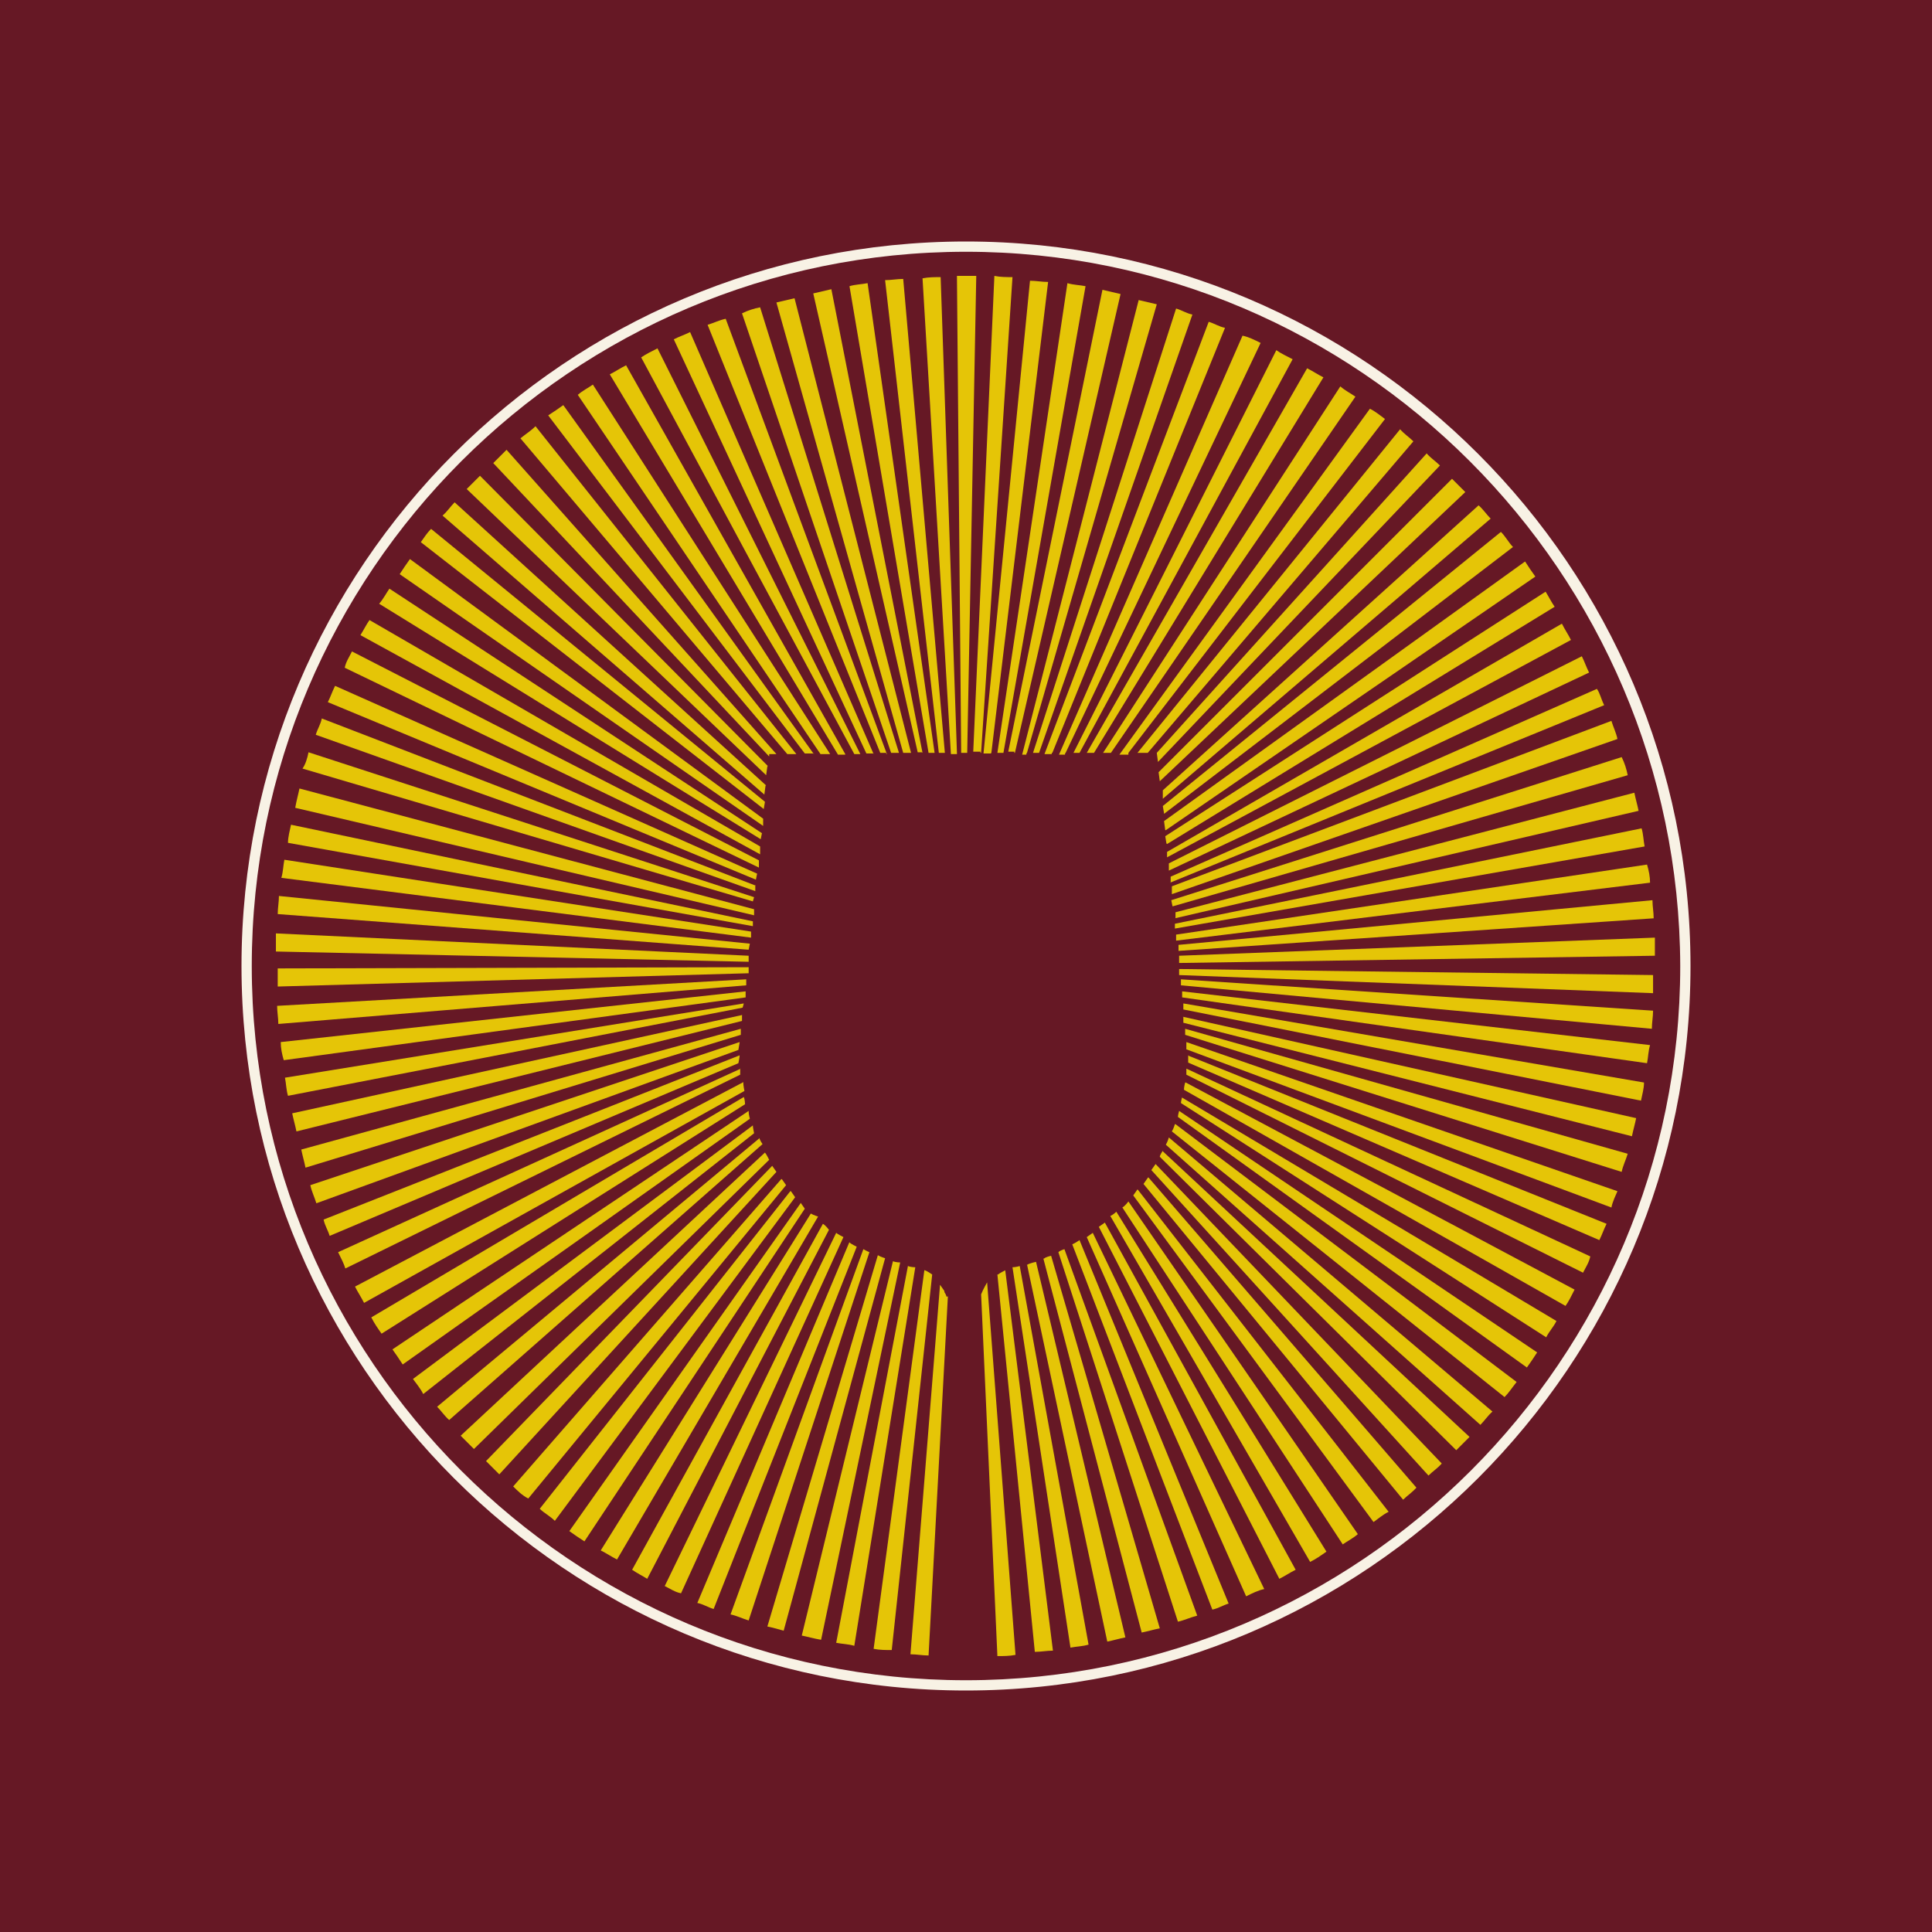 <?xml version="1.0" encoding="UTF-8"?>
<svg id="_Слой_1" data-name="Слой 1" xmlns="http://www.w3.org/2000/svg" viewBox="0 0 32 32">
  <defs>
    <style>
      .cls-1 {
        fill: #f8f2e5;
      }

      .cls-2 {
        fill: #e5c507;
      }

      .cls-3 {
        fill: #661825;
      }
    </style>
  </defs>
  <rect class="cls-3" x="-1.24" y="-1.24" width="34.49" height="34.49"/>
  <g>
    <path class="cls-1" d="M16,28c-6.62,0-12-5.38-12-12S9.38,4,16,4s12,5.38,12,12-5.38,12-12,12Zm0-23.83c-6.52,0-11.83,5.31-11.83,11.83s5.31,11.83,11.83,11.83,11.83-5.31,11.83-11.83c-.02-6.52-5.33-11.83-11.83-11.83Z"/>
    <path class="cls-2" d="M15.28,12.47l-1.51-7.68-.3,.07,1.73,7.6h.07Z"/>
    <path class="cls-2" d="M14.89,12.47l-2.3-7.38c-.1,.02-.2,.05-.3,.1l2.47,7.28h.12Z"/>
    <path class="cls-2" d="M15.09,12.47l-1.93-7.53-.3,.07,2.1,7.46h.12Z"/>
    <path class="cls-2" d="M15.48,12.47l-1.11-7.78c-.1,.02-.2,.02-.3,.05l1.31,7.73h.1Z"/>
    <path class="cls-2" d="M15.65,12.47l-.69-7.85c-.1,0-.2,.02-.3,.02l.89,7.83h.1Z"/>
    <path class="cls-2" d="M16.25,12.47l.52-7.88c-.1,0-.2,0-.3-.02l-.35,7.88h.12v.02Z"/>
    <path class="cls-2" d="M16.02,12.47l.15-7.9h-.32l.07,7.9h.1Z"/>
    <path class="cls-2" d="M15.85,12.47l-.27-7.88c-.1,0-.2,0-.3,.02l.47,7.88h.1v-.02Z"/>
    <path class="cls-2" d="M19.33,13.98l6.42-3.93c-.05-.07-.1-.17-.15-.25l-6.3,4.05,.02,.12Z"/>
    <path class="cls-2" d="M19.26,13.23l5.43-4.64c-.07-.07-.12-.15-.2-.22l-5.23,4.72v.15Z"/>
    <path class="cls-2" d="M19.31,13.75l6.12-4.2c-.05-.07-.12-.17-.17-.25l-5.98,4.3,.02,.15Z"/>
    <path class="cls-2" d="M19.28,13.48l5.78-4.42c-.07-.07-.12-.17-.2-.25l-5.6,4.54,.02,.12Z"/>
    <path class="cls-2" d="M19.16,12.47l.02,.15,4.67-4.91c-.07-.07-.15-.12-.22-.2l-4.47,4.96h0Z"/>
    <path class="cls-2" d="M19.21,12.94l5.06-4.79c-.07-.07-.15-.15-.22-.22l-4.86,4.86,.02,.15Z"/>
    <path class="cls-2" d="M18.4,12.47l4.05-5.9c-.07-.05-.17-.1-.25-.17l-3.93,6.07h.12Z"/>
    <path class="cls-2" d="M23.41,7.31c-.07-.07-.15-.12-.22-.2l-4.35,5.36h.17l4.4-5.16Z"/>
    <path class="cls-2" d="M18.69,12.47l4.25-5.53c-.07-.05-.15-.12-.25-.17l-4.15,5.73h.15v-.02Z"/>
    <path class="cls-2" d="M17.65,12.47l3.23-6.79c-.1-.05-.2-.1-.3-.12l-3.04,6.94h.1v-.02Z"/>
    <path class="cls-2" d="M17.21,12.47l2.54-7.26c-.1-.02-.17-.07-.27-.1l-2.37,7.36h.1Z"/>
    <path class="cls-2" d="M17.88,12.47l3.53-6.52c-.1-.05-.2-.1-.27-.15l-3.36,6.67h.1Z"/>
    <path class="cls-2" d="M18.12,12.47l3.8-6.22c-.1-.05-.17-.1-.27-.15l-3.65,6.37h.12Z"/>
    <path class="cls-2" d="M16.81,12.47l1.75-7.6-.3-.07-1.56,7.65h.1v.02Z"/>
    <path class="cls-2" d="M17.01,12.47l2.15-7.43-.3-.07-1.93,7.53h.07v-.02Z"/>
    <path class="cls-2" d="M17.43,12.47l2.86-7.04c-.1-.02-.17-.07-.27-.1l-2.72,7.16h.12v-.02Z"/>
    <path class="cls-2" d="M16.42,12.47l.94-7.8c-.1,0-.2-.02-.3-.02l-.77,7.83s.12,0,.12,0Z"/>
    <path class="cls-2" d="M16.62,12.47l1.36-7.73c-.1-.02-.2-.02-.3-.05l-1.16,7.78h.1Z"/>
    <path class="cls-2" d="M19.36,14.42l6.96-3.28c-.05-.1-.07-.17-.12-.27l-6.84,3.43v.12Z"/>
    <path class="cls-2" d="M19.33,14.2l6.69-3.6c-.05-.1-.1-.17-.15-.27l-6.54,3.78v.1Z"/>
    <path class="cls-2" d="M19.41,14.81l7.38-2.57c-.02-.1-.07-.2-.1-.3l-7.28,2.74v.12Z"/>
    <path class="cls-2" d="M19.38,14.62l7.19-2.94c-.05-.1-.07-.2-.12-.27l-7.06,3.11v.1Z"/>
    <path class="cls-2" d="M19.43,15.01l7.53-2.17c-.02-.1-.05-.2-.1-.3l-7.46,2.37,.02,.1Z"/>
    <path class="cls-2" d="M19.46,15.38l7.78-1.36c-.02-.1-.02-.2-.05-.3l-7.73,1.58v.07Z"/>
    <path class="cls-2" d="M19.46,15.21l7.68-1.78c-.02-.1-.05-.2-.07-.3l-7.6,1.98v.1Z"/>
    <path class="cls-2" d="M19.65,17.26v.12l7.04,2.62c.02-.1,.07-.2,.1-.27l-7.14-2.47Z"/>
    <path class="cls-2" d="M19.6,16.84v.1l7.43,1.88c.02-.1,.05-.2,.07-.3l-7.51-1.68Z"/>
    <path class="cls-2" d="M19.6,16.62v.1l7.58,1.51c.02-.1,.05-.2,.05-.3l-7.63-1.31Z"/>
    <path class="cls-2" d="M19.56,16.22v.1l7.8,.72c0-.1,.02-.2,.02-.3l-7.83-.52Z"/>
    <path class="cls-2" d="M19.53,15.95l7.88-.12v-.3l-7.88,.3v.12Z"/>
    <path class="cls-2" d="M19.58,16.42v.1l7.7,1.09c.02-.1,.02-.2,.05-.3l-7.75-.89Z"/>
    <path class="cls-2" d="M19.53,16.05v.1l7.85,.3v-.3l-7.85-.1Z"/>
    <path class="cls-2" d="M19.48,15.58l7.85-.96c0-.1-.02-.2-.05-.3l-7.8,1.16v.1Z"/>
    <path class="cls-2" d="M19.51,15.75l7.88-.54c0-.1-.02-.2-.02-.3l-7.85,.74v.1Z"/>
    <path class="cls-2" d="M19.63,17.04v.1l7.23,2.27c.02-.1,.07-.2,.1-.3l-7.33-2.07Z"/>
    <path class="cls-2" d="M19.65,17.7v.1l6.57,3.28c.05-.1,.1-.17,.12-.27l-6.69-3.11Z"/>
    <path class="cls-2" d="M19.68,17.48v.12l6.81,2.94c.05-.1,.07-.17,.12-.27l-6.94-2.79Z"/>
    <path class="cls-2" d="M19.63,17.93s-.02,.07-.02,.12l6.32,3.58c.05-.07,.1-.17,.15-.27l-6.44-3.43Z"/>
    <path class="cls-2" d="M19.53,18.4s-.02,.07-.02,.1l5.78,4.15c.05-.07,.12-.17,.17-.25l-5.93-4Z"/>
    <path class="cls-2" d="M19.46,18.62s-.02,.07-.05,.12l5.51,4.4c.07-.07,.12-.15,.2-.25l-5.65-4.27Z"/>
    <path class="cls-2" d="M19.58,18.17s-.02,.07-.02,.1l6.05,3.88c.05-.1,.12-.17,.17-.27l-6.2-3.7Z"/>
    <path class="cls-2" d="M19.36,18.84s-.02,.07-.05,.12l5.21,4.64c.07-.07,.12-.15,.2-.22l-5.36-4.54Z"/>
    <path class="cls-2" d="M19.14,19.28s-.05,.07-.07,.1l4.59,5.06c.07-.07,.15-.12,.22-.2l-4.74-4.96Z"/>
    <path class="cls-2" d="M18.84,19.7s-.05,.07-.07,.1l3.98,5.41c.07-.05,.15-.12,.25-.17l-4.15-5.33Z"/>
    <path class="cls-2" d="M19.26,19.06s-.05,.07-.05,.1l4.91,4.86,.22-.22-5.09-4.74Z"/>
    <path class="cls-2" d="M19.01,19.51s-.05,.07-.07,.1l4.3,5.23c.07-.07,.15-.12,.22-.2l-4.44-5.14Z"/>
    <path class="cls-2" d="M18.49,20.07s-.05,.05-.1,.07l3.31,5.73c.1-.05,.17-.1,.27-.17l-3.48-5.63Z"/>
    <path class="cls-2" d="M18.69,19.9s-.05,.07-.1,.1l3.65,5.58c.07-.05,.17-.1,.25-.17l-3.8-5.51Z"/>
    <path class="cls-2" d="M18.1,20.42s-.07,.05-.1,.07l2.64,5.95c.1-.05,.2-.1,.3-.12l-2.84-5.9Z"/>
    <path class="cls-2" d="M18.3,20.25s-.07,.05-.1,.07l2.99,5.83c.1-.05,.17-.1,.27-.15l-3.16-5.75Z"/>
    <path class="cls-2" d="M17.88,20.54s-.07,.05-.12,.07l2.32,6.05c.1-.02,.17-.07,.27-.1l-2.47-6.02Z"/>
    <path class="cls-2" d="M17.28,20.84l1.63,6.2c.1-.02,.2-.05,.3-.07l-1.8-6.17s-.1,.02-.12,.05Z"/>
    <path class="cls-2" d="M17.63,20.69s-.07,.02-.1,.05l1.98,6.12c.1-.02,.2-.07,.32-.1l-2.2-6.07Z"/>
    <path class="cls-2" d="M17.01,20.94l1.33,6.25c.1-.02,.2-.05,.3-.07l-1.48-6.22s-.1,.02-.15,.05Z"/>
    <path class="cls-2" d="M16.77,20.99l.96,6.3c.1-.02,.2-.02,.3-.05l-1.14-6.27s-.07,.02-.12,.02Z"/>
    <path class="cls-2" d="M16.52,21.11l.62,6.25c.1,0,.2-.02,.3-.02l-.79-6.3s-.1,.05-.12,.07Z"/>
    <path class="cls-2" d="M16.25,21.43l.27,6c.1,0,.2,0,.3-.02l-.47-6.17s-.07,.12-.1,.2Z"/>
    <path class="cls-2" d="M15.68,21.48s-.02-.05-.02-.05h0s-.02-.02-.02-.05h0s-.05-.07-.07-.1h0l-.49,6.12c.1,0,.2,.02,.3,.02l.32-5.95h0Z"/>
    <path class="cls-2" d="M15.31,21.04l-.84,6.27c.1,.02,.2,.02,.3,.02l.67-6.22s-.07-.05-.12-.07Z"/>
    <path class="cls-2" d="M15.04,20.96l-1.19,6.25c.1,.02,.2,.02,.3,.05l1.01-6.27s-.07,0-.12-.02Z"/>
    <path class="cls-2" d="M14.54,20.79l-1.83,6.15c.1,.02,.2,.05,.27,.07l1.68-6.17s-.07-.02-.12-.05Z"/>
    <path class="cls-2" d="M14.79,20.89l-1.51,6.2c.1,.02,.2,.05,.32,.07l1.31-6.25s-.07,0-.12-.02Z"/>
    <path class="cls-2" d="M14.3,20.69l-2.2,6.05c.1,.02,.2,.07,.3,.1l2-6.1s-.05-.02-.1-.05Z"/>
    <path class="cls-2" d="M14.07,20.57l-2.52,5.98c.1,.02,.17,.07,.27,.1l2.37-6s-.1-.05-.12-.07Z"/>
    <path class="cls-2" d="M13.43,20.1l-3.48,5.58c.1,.05,.17,.1,.27,.15l3.33-5.68s-.07-.02-.12-.05Z"/>
    <path class="cls-2" d="M13.85,20.42l-2.84,5.85c.1,.05,.17,.1,.27,.12l2.69-5.9s-.1-.05-.12-.07Z"/>
    <path class="cls-2" d="M13.63,20.27l-3.16,5.73c.07,.05,.17,.1,.25,.15l3.01-5.78s-.05-.07-.1-.1Z"/>
    <path class="cls-2" d="M13.26,19.93l-3.83,5.43c.07,.05,.17,.12,.25,.17l3.65-5.51s-.05-.07-.07-.1Z"/>
    <path class="cls-2" d="M12.94,19.53l-4.44,5.09c.07,.07,.15,.15,.25,.2l4.27-5.19s-.05-.07-.07-.1Z"/>
    <path class="cls-2" d="M13.09,19.73l-4.15,5.26c.07,.07,.17,.12,.25,.2l3.98-5.36s-.05-.07-.07-.1Z"/>
    <path class="cls-2" d="M12.57,18.86l-5.33,4.44c.07,.07,.12,.15,.2,.22l5.19-4.57s-.05-.07-.05-.1Z"/>
    <path class="cls-2" d="M12.79,19.31l-4.74,4.89c.07,.07,.15,.15,.22,.22l4.59-5.01s-.05-.07-.07-.1Z"/>
    <path class="cls-2" d="M12.67,19.09l-5.04,4.69c.07,.07,.15,.15,.22,.22l4.89-4.79s-.05-.1-.07-.12Z"/>
    <path class="cls-2" d="M12.4,18.4l-5.9,3.95c.05,.07,.12,.17,.17,.25l5.75-4.07s-.02-.07-.02-.12Z"/>
    <path class="cls-2" d="M12.47,18.64l-5.63,4.2c.05,.07,.12,.15,.17,.25l5.48-4.32s-.02-.1-.02-.12Z"/>
    <path class="cls-2" d="M12.3,17.93l-6.42,3.38c.05,.1,.1,.17,.15,.27l6.3-3.51s-.02-.1-.02-.15Z"/>
    <path class="cls-2" d="M12.32,18.17l-6.17,3.65c.05,.1,.1,.17,.17,.27l6.02-3.8s0-.07-.02-.12Z"/>
    <path class="cls-2" d="M12.25,17.48l-6.89,2.72c.02,.1,.07,.17,.1,.27l6.77-2.86s.02-.1,.02-.12Z"/>
    <path class="cls-2" d="M12.27,17.7l-6.67,3.04c.05,.1,.1,.2,.12,.27l6.54-3.21v-.1Z"/>
    <path class="cls-2" d="M12.3,16.81l-7.46,1.63c.02,.1,.05,.2,.07,.3l7.38-1.83v-.1Z"/>
    <path class="cls-2" d="M12.27,17.04l-7.28,2c.02,.1,.05,.2,.07,.3l7.21-2.2v-.1Z"/>
    <path class="cls-2" d="M12.25,17.26l-7.11,2.37c.02,.1,.07,.2,.1,.3l6.99-2.54,.02-.12Z"/>
    <path class="cls-2" d="M12.4,16.02l-7.8,.02v.3l7.8-.22v-.1Z"/>
    <path class="cls-2" d="M12.32,16.62l-7.6,1.23c.02,.1,.02,.2,.05,.3l7.53-1.46,.02-.07Z"/>
    <path class="cls-2" d="M12.37,16.22l-7.78,.44c0,.1,.02,.2,.02,.3l7.75-.64v-.1Z"/>
    <path class="cls-2" d="M12.35,16.42l-7.7,.84c0,.1,.02,.2,.05,.3l7.65-1.04v-.1Z"/>
    <path class="cls-2" d="M12.49,15.06l-7.53-2c-.02,.1-.05,.2-.07,.32l7.6,1.78v-.1Z"/>
    <path class="cls-2" d="M12.44,15.43l-7.73-1.19c-.02,.1-.02,.2-.05,.3l7.78,.99v-.1Z"/>
    <path class="cls-2" d="M12.42,15.63l-7.8-.79c0,.1-.02,.2-.02,.3l7.8,.59,.02-.1Z"/>
    <path class="cls-2" d="M12.4,15.83l-7.83-.37v.3l7.83,.17v-.1Z"/>
    <path class="cls-2" d="M12.47,15.26l-7.65-1.6c-.02,.1-.05,.2-.05,.3l7.7,1.38v-.07Z"/>
    <path class="cls-2" d="M12.52,14.67l-7.19-2.77c-.02,.1-.07,.17-.1,.27l7.28,2.59v-.1Z"/>
    <path class="cls-2" d="M12.49,14.86l-7.38-2.4c-.02,.1-.05,.2-.1,.27l7.46,2.2,.02-.07Z"/>
    <path class="cls-2" d="M13.19,12.49l-4.32-5.43c-.07,.07-.15,.12-.25,.2l4.42,5.23h.15Z"/>
    <path class="cls-2" d="M13.48,12.49l-4.15-5.78c-.07,.05-.17,.12-.25,.17l4.25,5.6h.15Z"/>
    <path class="cls-2" d="M14,12.49l-3.63-6.44c-.1,.05-.17,.1-.27,.15l3.78,6.3h.12Z"/>
    <path class="cls-2" d="M14.47,12.49l-3.04-6.99c-.1,.05-.17,.07-.27,.12l3.19,6.86h.12Z"/>
    <path class="cls-2" d="M14.25,12.49l-3.36-6.72c-.1,.05-.2,.1-.27,.15l3.53,6.57h.1Z"/>
    <path class="cls-2" d="M14.69,12.49l-2.67-7.21c-.1,.02-.2,.07-.3,.1l2.86,7.09h.1v.02Z"/>
    <path class="cls-2" d="M13.75,12.49l-3.93-6.12c-.07,.05-.17,.1-.25,.17l4.02,5.95h.15Z"/>
    <path class="cls-2" d="M12.72,12.69L7.95,7.88l-.22,.22,4.96,4.74,.02-.15Z"/>
    <path class="cls-2" d="M12.64,13.56l-5.85-4.3c-.05,.07-.12,.17-.17,.25l6.02,4.17v-.12Z"/>
    <path class="cls-2" d="M12.62,13.8l-6.17-4.05c-.05,.07-.1,.17-.17,.25l6.32,3.9,.02-.1Z"/>
    <path class="cls-2" d="M12.74,12.49h.12l-4.47-5.04-.22,.22,4.57,4.86v-.05Z"/>
    <path class="cls-2" d="M12.67,13.28l-5.53-4.52c-.07,.07-.12,.15-.17,.22l5.68,4.42,.02-.12Z"/>
    <path class="cls-2" d="M12.69,13.01l-5.16-4.69c-.07,.07-.12,.15-.2,.22l5.33,4.62,.02-.15Z"/>
    <path class="cls-2" d="M12.57,14.25l-6.74-3.46c-.05,.1-.1,.17-.12,.27l6.86,3.31v-.12Z"/>
    <path class="cls-2" d="M12.59,14.02l-6.47-3.75c-.05,.07-.1,.17-.15,.25l6.62,3.63v-.12Z"/>
    <path class="cls-2" d="M12.54,14.47l-6.99-3.11c-.05,.1-.07,.17-.12,.27l7.09,2.94,.02-.1Z"/>
  </g>
</svg>